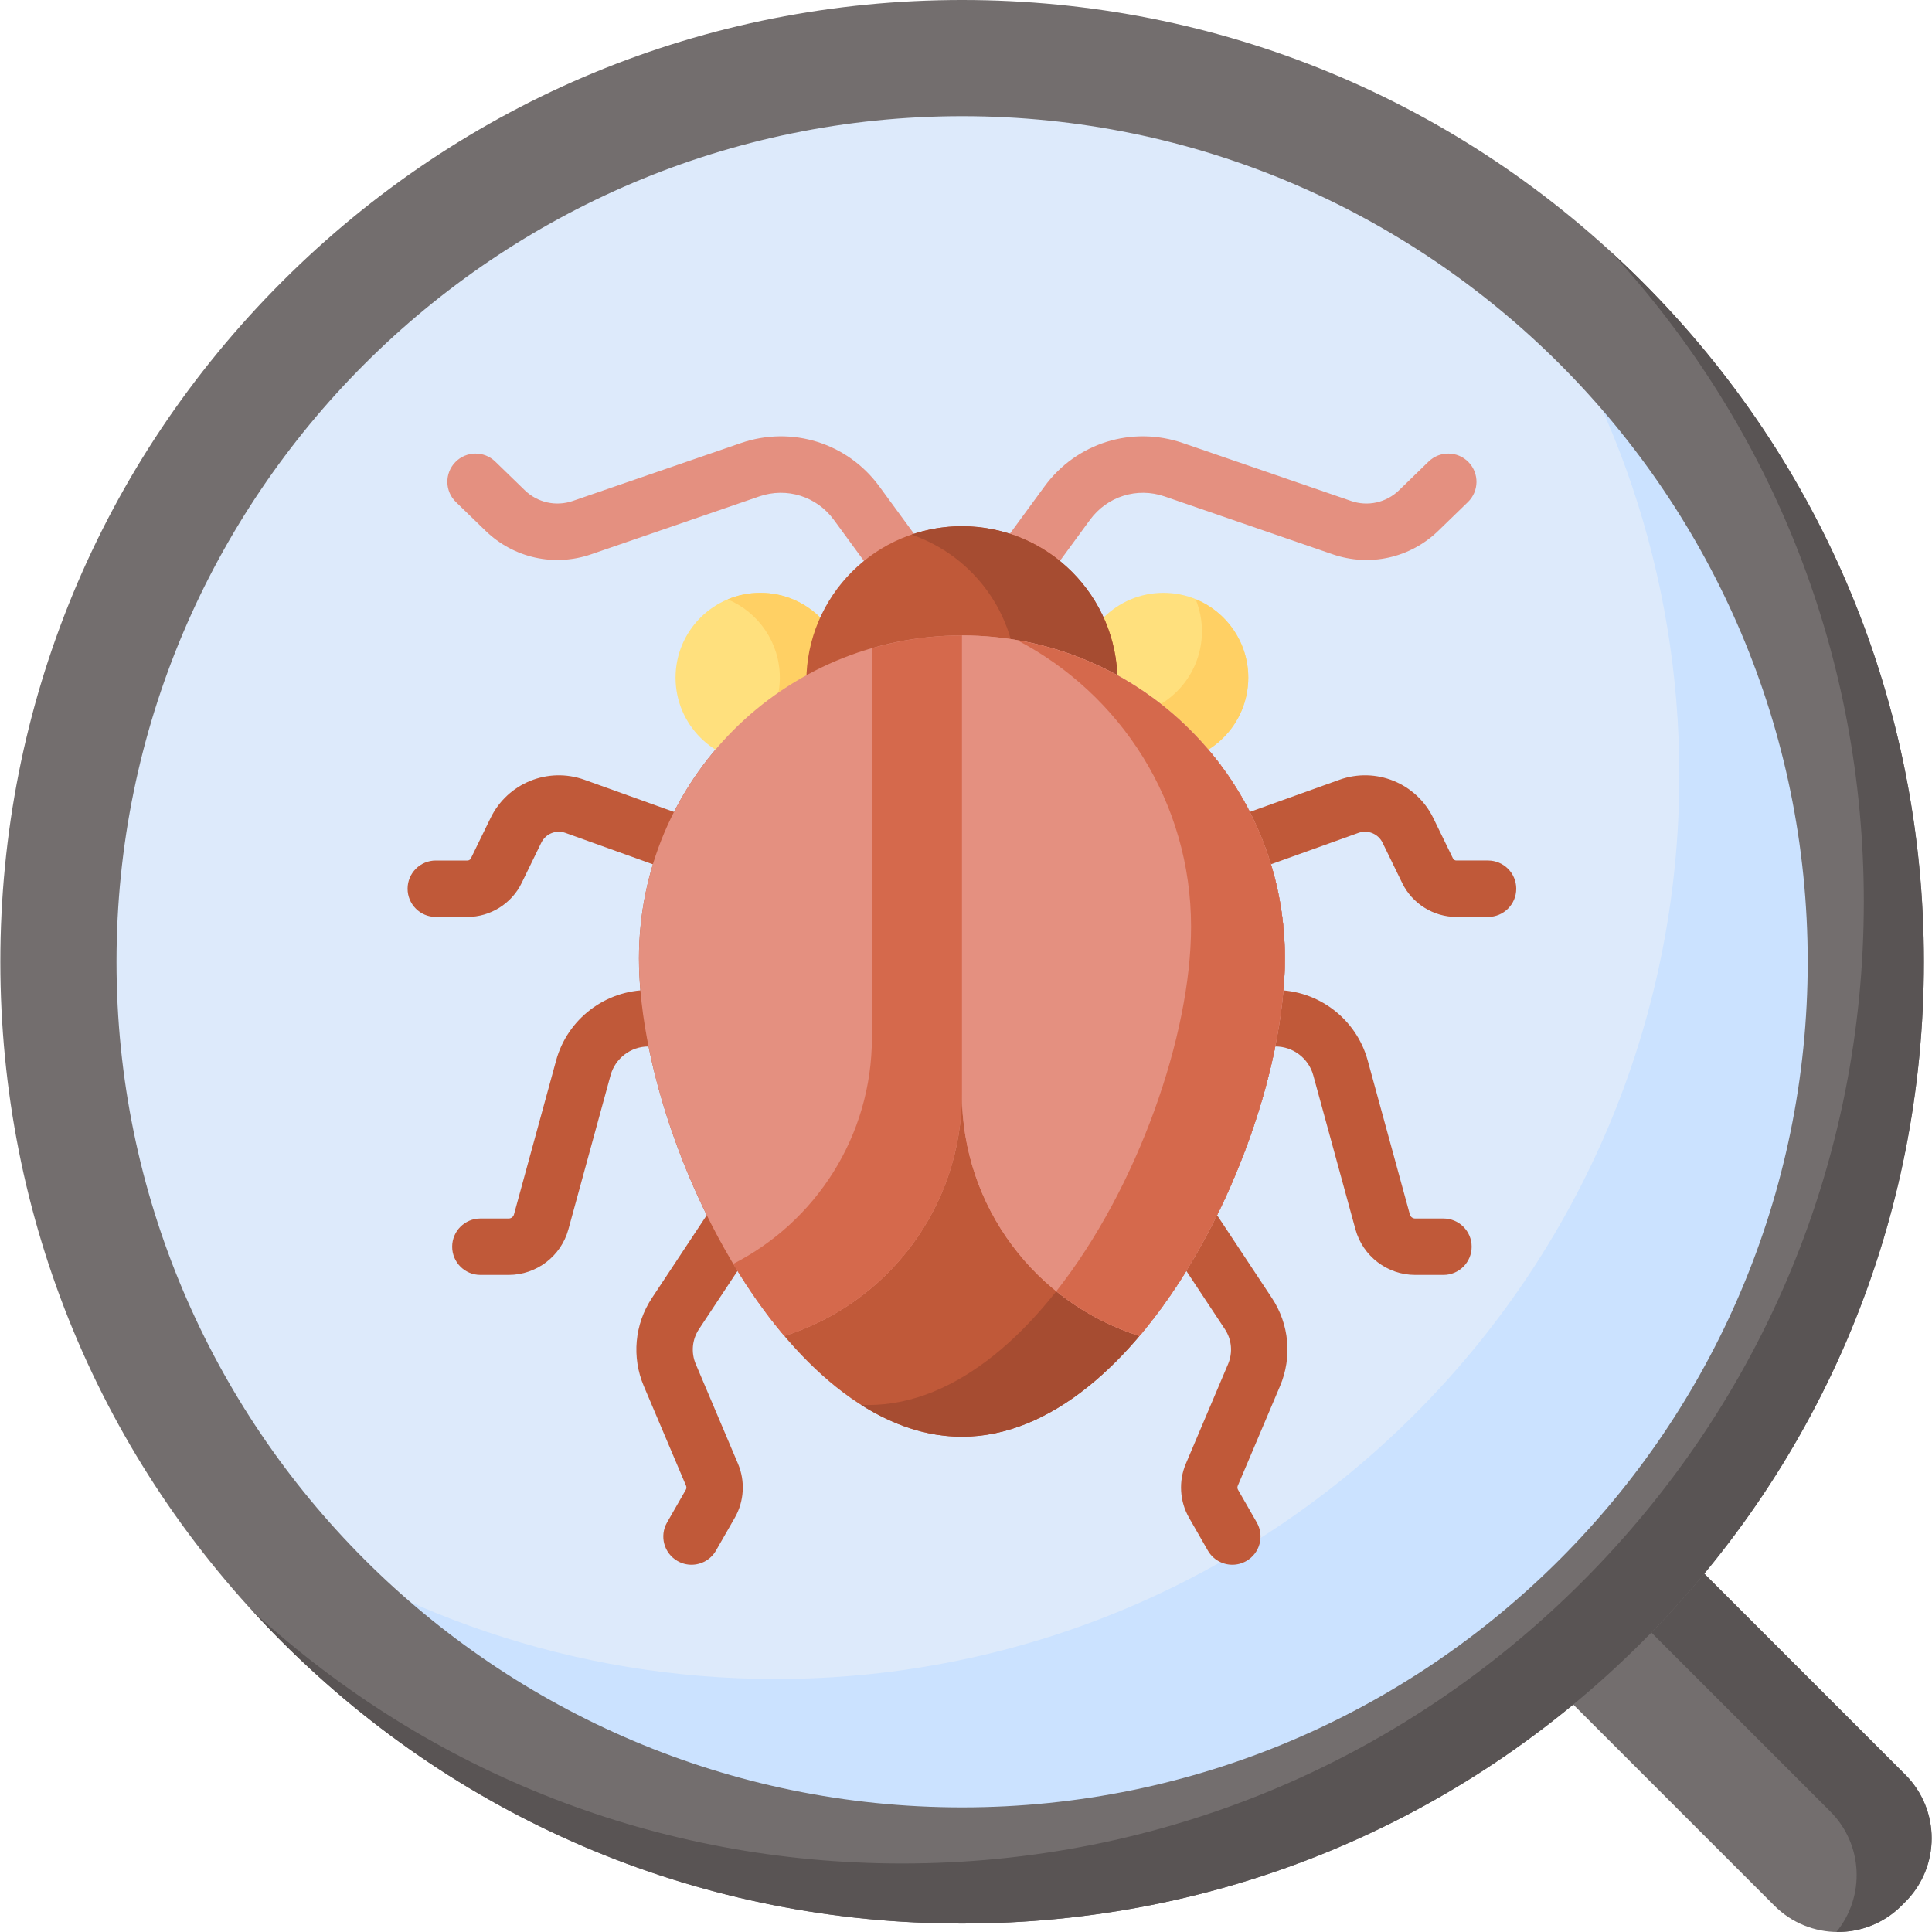 <svg id="Capa_1" enable-background="new 0 0 511.997 511.997" height="512" viewBox="0 0 511.997 511.997" width="512" xmlns="http://www.w3.org/2000/svg"><g><g><g><path d="m504.925 504.021-.993.993c-9.309 9.31-24.403 9.31-33.713 0l-57.673-57.673 34.706-34.706 57.673 57.673c9.309 9.31 9.309 24.404 0 33.713z" fill="#736e6e"/></g><path d="m504.925 470.309-57.673-57.673-14.813 14.813 52.61 52.61c8.733 8.733 9.273 22.555 1.621 31.919 6.235.105 12.503-2.205 17.26-6.963l.993-.993c9.311-9.31 9.311-24.404.002-33.713z" fill="#595454"/><g><circle cx="254.968" cy="254.878" fill="#ddeafb" r="239.485"/></g><g><path d="m397.796 62.635c29.676 39.877 47.242 89.3 47.242 142.828 0 132.264-107.221 239.485-239.485 239.485-53.528 0-102.951-17.566-142.828-47.242 43.651 58.657 113.507 96.657 192.244 96.657 132.264 0 239.485-107.221 239.485-239.485-.001-78.736-38.001-148.593-96.658-192.243z" fill="#cbe2ff"/></g><g><g><path d="m254.968 509.756c-68.08 0-132.086-26.512-180.226-74.652s-74.652-112.146-74.652-180.226 26.511-132.086 74.651-180.226c48.141-48.14 112.146-74.652 180.227-74.652s132.086 26.512 180.226 74.652c48.139 48.14 74.652 112.146 74.652 180.226s-26.512 132.086-74.652 180.226-112.146 74.652-180.226 74.652zm0-478.971c-123.565 0-224.093 100.527-224.093 224.093s100.527 224.093 224.093 224.093c123.565 0 224.093-100.527 224.093-224.093s-100.529-224.093-224.093-224.093z" fill="#736e6e"/></g></g><g><g><path d="m435.194 74.652c-2.662-2.662-5.381-5.247-8.138-7.776 43.203 47.102 66.876 107.773 66.876 172.088 0 68.08-26.512 132.086-74.652 180.226s-112.146 74.652-180.226 74.652c-64.316 0-124.987-23.672-172.089-66.876 2.529 2.757 5.114 5.476 7.776 8.138 48.14 48.14 112.146 74.652 180.226 74.652 68.081 0 132.086-26.512 180.226-74.652 48.139-48.14 74.652-112.146 74.652-180.226s-26.512-132.086-74.651-180.226z" fill="#595454"/></g></g></g><g><g><g><path d="m382.529 337.867h-7.5c-7.37 0-13.877-4.965-15.822-12.073l-11.177-40.827c-1.231-4.498-5.348-7.639-10.012-7.639h-5.9c-4.129 0-7.476-3.347-7.476-7.476s3.347-7.476 7.476-7.476h5.9c11.381 0 21.428 7.666 24.433 18.643l11.177 40.828c.172.629.748 1.069 1.4 1.069h7.5c4.129 0 7.476 3.347 7.476 7.476s-3.346 7.475-7.475 7.475z" fill="#c05939"/></g><g><path d="m326.582 414.667c-2.592 0-5.111-1.35-6.492-3.759l-4.979-8.684c-2.493-4.348-2.813-9.697-.857-14.31l11.2-26.427c1.287-3.038.969-6.494-.852-9.245l-18.707-28.27c-2.279-3.443-1.335-8.082 2.109-10.36 3.442-2.279 8.081-1.335 10.36 2.109l18.707 28.27c4.595 6.942 5.398 15.664 2.15 23.33l-11.201 26.429c-.142.335-.118.723.062 1.038l4.978 8.684c2.054 3.582.815 8.151-2.767 10.204-1.172.672-2.45.991-3.711.991z" fill="#c05939"/></g><g><path d="m270.456 157.699c-1.533 0-3.08-.47-4.412-1.446-3.331-2.439-4.053-7.118-1.613-10.449l12.377-16.898c8.438-11.521 23.178-16.14 36.682-11.488l44.544 15.336c4.468 1.539 9.346.449 12.734-2.84l7.831-7.6c2.963-2.876 7.696-2.805 10.572.159 2.876 2.963 2.805 7.696-.159 10.572l-7.831 7.6c-7.456 7.236-18.19 9.629-28.015 6.247l-44.544-15.336c-7.27-2.503-15.208-.018-19.752 6.186l-12.378 16.898c-1.463 1.999-3.734 3.059-6.036 3.059z" fill="#e49080"/></g><g><path d="m394.345 242.995h-8.402c-6.055 0-11.681-3.517-14.334-8.961l-5.218-10.706c-1.158-2.376-3.908-3.496-6.397-2.602l-34.375 12.339c-3.887 1.394-8.167-.625-9.562-4.511s.624-8.167 4.511-9.562l34.375-12.339c9.682-3.476 20.383.878 24.889 10.125l5.218 10.707c.165.339.515.558.893.558h8.402c4.129 0 7.476 3.347 7.476 7.476s-3.347 7.476-7.476 7.476z" fill="#c05939"/></g><g><path d="m134.805 337.867h-7.5c-4.129 0-7.476-3.347-7.476-7.476s3.347-7.476 7.476-7.476h7.5c.653 0 1.229-.44 1.401-1.069l11.176-40.827c3.005-10.977 13.053-18.644 24.434-18.644h5.9c4.129 0 7.476 3.347 7.476 7.476s-3.347 7.476-7.476 7.476h-5.9c-4.664 0-8.781 3.141-10.012 7.639l-11.176 40.827c-1.947 7.11-8.454 12.074-15.823 12.074z" fill="#c05939"/></g><g><path d="m183.252 414.667c-1.261 0-2.539-.32-3.712-.992-3.582-2.053-4.821-6.622-2.767-10.204l4.979-8.684c.181-.315.204-.703.062-1.037l-11.201-26.428c-3.249-7.667-2.445-16.389 2.149-23.331l18.707-28.27c2.277-3.444 6.916-4.387 10.36-2.108 3.444 2.278 4.388 6.917 2.109 10.36l-18.707 28.27c-1.82 2.751-2.139 6.207-.851 9.245l11.2 26.428c1.955 4.613 1.634 9.962-.857 14.308l-4.979 8.685c-1.381 2.409-3.901 3.758-6.492 3.758z" fill="#c05939"/></g><g><path d="m239.377 157.699c-2.302 0-4.572-1.06-6.037-3.059l-12.377-16.898c-4.544-6.202-12.481-8.687-19.751-6.186l-44.545 15.336c-9.822 3.383-20.558.99-28.015-6.247l-7.831-7.6c-2.963-2.876-3.034-7.609-.159-10.572 2.877-2.964 7.609-3.034 10.572-.159l7.831 7.6c3.389 3.29 8.269 4.377 12.735 2.84l44.545-15.336c13.503-4.649 28.243-.033 36.682 11.488l12.377 16.898c2.44 3.331 1.718 8.009-1.613 10.449-1.333.975-2.88 1.446-4.414 1.446z" fill="#e49080"/></g><g><path d="m123.891 242.995h-8.402c-4.129 0-7.476-3.347-7.476-7.476s3.347-7.476 7.476-7.476h8.402c.377 0 .728-.219.893-.558l5.218-10.707c4.508-9.247 15.21-13.598 24.889-10.125l34.375 12.339c3.887 1.395 5.906 5.676 4.511 9.562s-5.676 5.906-9.562 4.511l-34.375-12.339c-2.487-.894-5.238.225-6.397 2.602l-5.217 10.707c-2.653 5.443-8.279 8.96-14.335 8.96z" fill="#c05939"/></g></g><g><g><path d="m340.503 253.975c0 47.268-38.318 126.772-85.586 126.772s-85.586-79.504-85.586-126.772 38.318-85.586 85.586-85.586 85.586 38.318 85.586 85.586z" fill="#c05939"/></g><g><path d="m269.587 169.667c27.365 14.28 46.057 42.901 46.057 75.905 0 47.268-38.318 126.772-85.586 126.772-.625 0-1.248-.021-1.87-.049 8.411 5.341 17.394 8.452 26.729 8.452 47.268 0 85.586-79.504 85.586-126.772 0-42.263-30.642-77.347-70.916-84.308z" fill="#a64c31"/></g><g><g><circle cx="201.508" cy="179.583" fill="#ffe07d" r="22.48"/></g><g><circle cx="308.325" cy="179.583" fill="#ffe07d" r="22.48"/></g></g><g><path d="m201.508 157.103c-3.071 0-5.996.618-8.663 1.732 8.114 3.392 13.817 11.403 13.817 20.748s-5.703 17.356-13.817 20.748c2.666 1.115 5.592 1.732 8.663 1.732 12.415 0 22.48-10.065 22.48-22.48s-10.064-22.48-22.48-22.48z" fill="#ffd064"/></g><g><path d="m316.849 158.78c1.078 2.629 1.677 5.506 1.677 8.523 0 12.415-10.065 22.48-22.48 22.48-3.018 0-5.894-.599-8.523-1.677 3.358 8.188 11.405 13.957 20.803 13.957 12.415 0 22.48-10.065 22.48-22.48-.001-9.397-5.769-17.444-13.957-20.803z" fill="#ffd064"/></g><g><path d="m296.151 184.537h-82.468v-3.852c0-22.773 18.461-41.234 41.234-41.234 22.773 0 41.234 18.461 41.234 41.234z" fill="#c05939"/></g><g><path d="m254.917 139.451c-4.68 0-9.172.791-13.365 2.227 16.211 5.553 27.869 20.914 27.869 39.007v3.852h26.729v-3.852c.001-22.773-18.46-41.234-41.233-41.234z" fill="#a64c31"/></g><g><path d="m301.964 354.047c23.215-27.416 38.539-70.185 38.539-100.073 0-47.268-38.318-85.586-85.586-85.586v121.463c0 30.112 19.776 55.599 47.047 64.196z" fill="#e49080"/></g><g><path d="m301.964 354.047c23.215-27.416 38.539-70.185 38.539-100.073 0-47.268-38.318-85.586-85.586-85.586v121.463c0 30.112 19.776 55.599 47.047 64.196z" fill="#e49080"/></g><g><path d="m169.331 253.975c0 29.888 15.324 72.656 38.539 100.073 27.271-8.597 47.047-34.084 47.047-64.195v-121.464c-47.268 0-85.586 38.318-85.586 85.586z" fill="#e49080"/></g><g><path d="m231.064 171.783v103.188c0 26.164-14.936 48.83-36.741 59.964 4.121 6.874 8.656 13.337 13.547 19.112 27.271-8.597 47.047-34.084 47.047-64.195v-121.463c-8.282 0-16.279 1.199-23.853 3.394z" fill="#d5694c"/></g><g><path d="m269.587 169.667c27.365 14.28 46.057 42.901 46.057 75.905 0 28.659-14.088 69.163-35.714 96.618 6.467 5.231 13.914 9.298 22.034 11.858 23.215-27.416 38.539-70.185 38.539-100.073 0-42.263-30.642-77.347-70.916-84.308z" fill="#d5694c"/></g></g></g></g></svg>